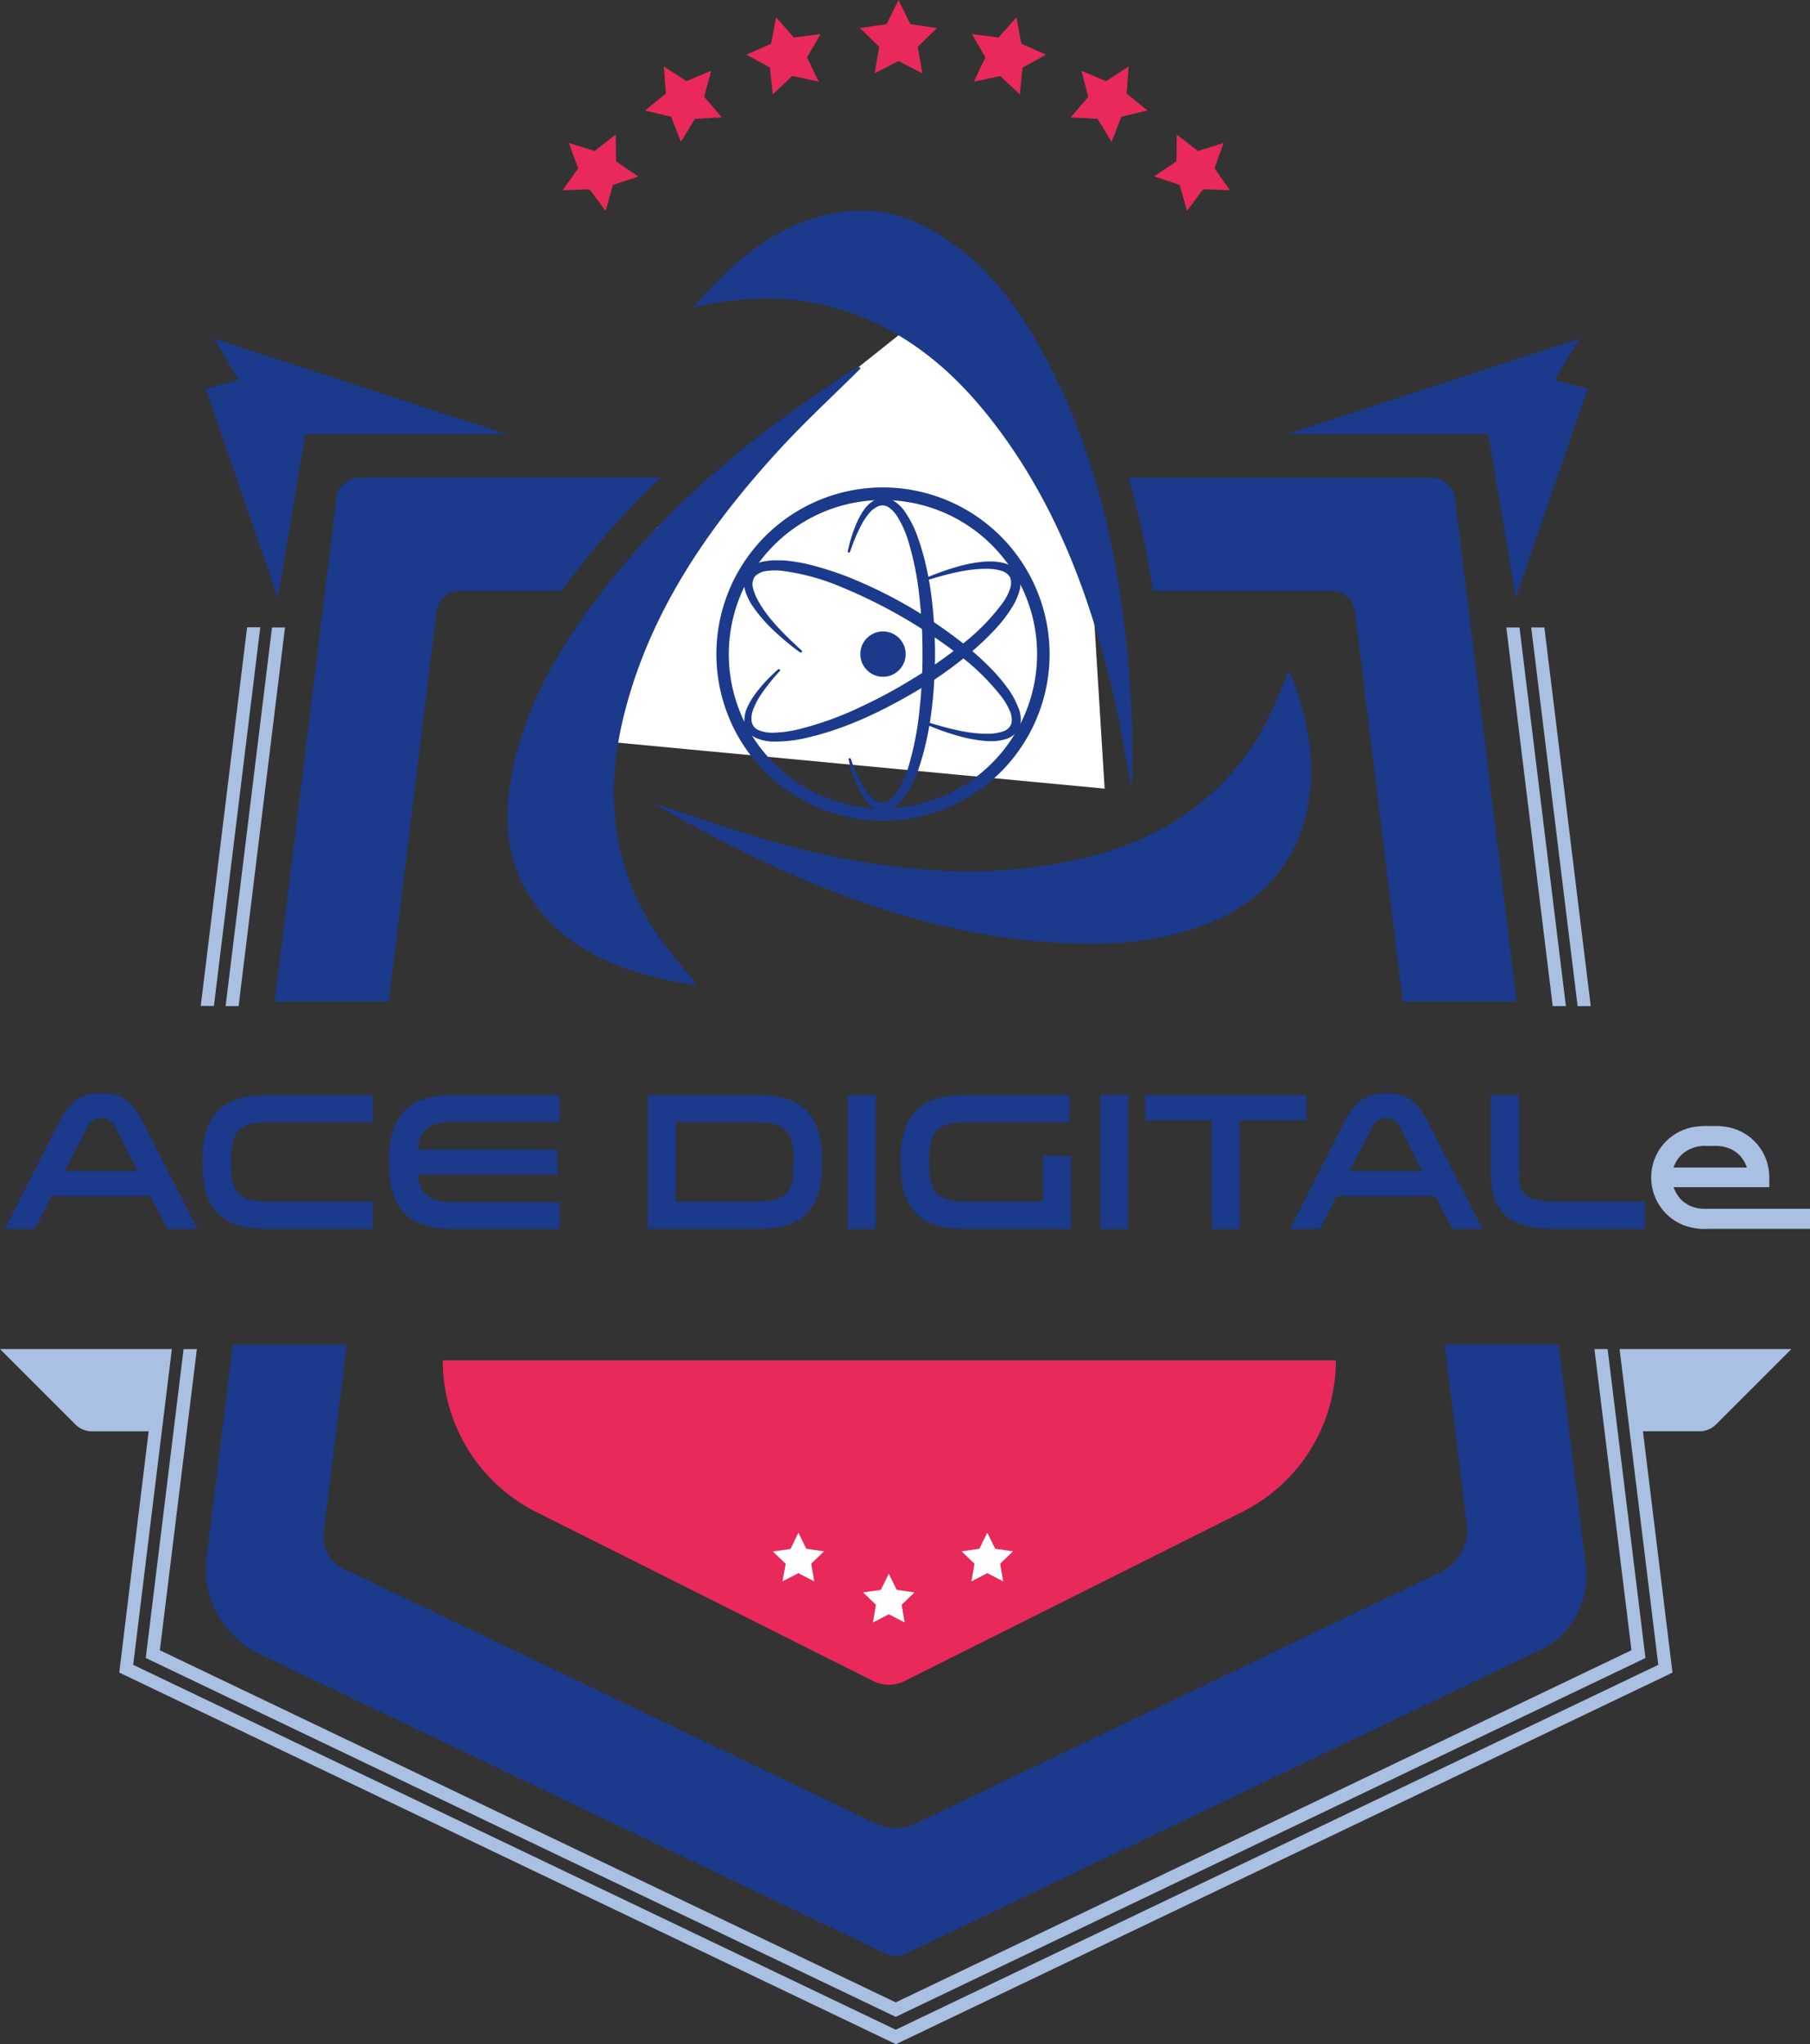 <svg xmlns="http://www.w3.org/2000/svg" width="440" height="496.72" viewBox="0 0 440 496.72"><rect x="0" y="0" width="440" height="496.72" fill="#333333" stroke="none"/><defs><style>.cls-1{fill:#e9295a;}.cls-2{fill:#1b3a8b;}.cls-3{fill:#fff;}.cls-4{fill:#a9c0e3;}</style></defs><g id="Calque_2" data-name="Calque 2"><g id="graph_blason_acedigitale"><path class="cls-1" d="M302,367.37l-82.08,41.09a8.57,8.57,0,0,1-7.69,0l-81.89-41.08a41.16,41.16,0,0,1-22.71-36.8v0H324.75A41.16,41.16,0,0,1,302,367.37Z"/><polygon class="cls-2" points="361.79 105.48 312.89 105.48 383.96 82.3 377.91 92.38 385.98 94.4 368.48 145.29 361.79 105.48"/><polygon class="cls-2" points="50.02 94.4 58.09 92.38 52.04 82.3 123.11 105.48 74.22 105.48 67.52 145.29 50.02 94.4"/><path class="cls-3" d="M145.29,180l14.25-51.64,62.31-49.62,33.3,30.43,10.75,40,2.63,42.46Z"/><path class="cls-2" d="M48,298.64H40.7l-4.14-8h-24l-4.14,8H1.16l13.33-26.12c2-4,4.51-6.9,10.09-6.9s8,2.86,10.09,6.9ZM28,273.9a3.68,3.68,0,0,0-6.76,0l-5.52,10.66H33.42Z"/><path class="cls-2" d="M90.64,272.71H64.89c-7.8,0-8.75,3.43-8.75,9.66s1,9.61,8.75,9.61H90.64v6.66H64.89c-11.7,0-15.7-5.56-15.7-16.27s4-16.27,15.7-16.27H90.64Z"/><path class="cls-2" d="M110.27,272.57c-6.38,0-8.28,2.43-8.76,6.76h34v6.08h-34c.48,4.33,2.38,6.71,8.76,6.71h25.79v6.52H110.27c-11.66,0-15.7-5.56-15.7-16.27s4-16.27,15.7-16.27h25.79v6.47Z"/><path class="cls-2" d="M157.48,266.1h26.74c11.65,0,15.65,5.56,15.65,16.27s-4,16.27-15.65,16.27H157.48Zm26.74,6.61H164.28V292h19.94c7.75,0,8.7-3.38,8.7-9.61S192,272.71,184.22,272.71Z"/><path class="cls-2" d="M212.9,266.1v32.54h-6.81V266.1Z"/><path class="cls-2" d="M260.36,280.9v17.74H234.57c-11.65,0-15.65-5.61-15.65-16.32s4-16.22,15.65-16.22H260v6.61H234.57c-7.75,0-8.71,3.38-8.71,9.61s1,9.66,8.71,9.66h19V280.89Z"/><path class="cls-2" d="M274.22,266.1v32.54h-6.8V266.1Z"/><path class="cls-2" d="M294.6,298.64v-26.4H278.42V266.1h39.16v6.14H301.4v26.4Z"/><path class="cls-2" d="M360.39,298.64h-7.33l-4.13-8H325l-4.14,8h-7.28l13.32-26.12c2-4,4.52-6.9,10.09-6.9s8,2.86,10.09,6.9ZM340.31,273.9a3.67,3.67,0,0,0-6.75,0L328,284.56h17.74Z"/><path class="cls-2" d="M369.23,266.1v19.08c0,5.33,2,6.8,8.9,6.8h21.69v6.66H378.13c-10.76,0-15.71-3.71-15.71-13.46V266.1Z"/><path class="cls-4" d="M430.1,286.12a12.39,12.39,0,0,0-7.6-11.5,14.06,14.06,0,0,0-5.84-1h-1.08a18.37,18.37,0,0,0-4.5.36,12.75,12.75,0,0,0-5.26,2.6A12.48,12.48,0,0,0,409,297.6a14.72,14.72,0,0,0,6.36,1H440v-4.87H414.8a8.87,8.87,0,0,1-3.67-.61,7.6,7.6,0,0,1-2.61-1.77,9.11,9.11,0,0,1-1.68-2.87H430.1Zm-20-6.5a8.25,8.25,0,0,1,4.8-1.17h1.82a9,9,0,0,1,3.67.61,7.74,7.74,0,0,1,2.61,1.77,9,9,0,0,1,1.67,2.87H406.83a7.38,7.38,0,0,1,3.24-4.08Z"/><path class="cls-3" d="M194.08,372.42l1.93,3.91,4.31.63-3.12,3,.74,4.3-3.86-2-3.86,2L191,380l-3.12-3,4.31-.63Z"/><path class="cls-3" d="M216.06,382.41l1.93,3.91,4.31.63-3.12,3,.74,4.3-3.86-2-3.86,2,.74-4.3-3.12-3,4.31-.63Z"/><path class="cls-3" d="M240,372.42l1.93,3.91,4.32.63-3.12,3,.73,4.3-3.85-2-3.86,2,.74-4.3-3.13-3,4.32-.63Z"/><path class="cls-4" d="M35.43,402.87l182.32,87.21L399,403.36l1-.49-9.2-75.06h-3.2l9,73.18L217.75,486.56,38.86,401l9-73.18H44.63l-9.06,73.92Z"/><path class="cls-4" d="M380.66,244.48l-11.28-92h-3.2l11.28,92Z"/><path class="cls-4" d="M58,244.48l11.28-92H66.12l-11.28,92Z"/><path class="cls-4" d="M63.27,152.43h-3.2l-11.27,92H52Z"/><path class="cls-4" d="M386.7,244.48l-11.27-92h-3.2l11.28,92Z"/><path class="cls-4" d="M435.49,327.81H393.71l9.41,76.73L217.75,493.2,32.38,404.54l9.4-76.73H0l18.32,18.31a5.72,5.72,0,0,0,4,1.68H36.13l-7,57.49L29,406.42l188.8,90.3,187.77-89.81,1-.5-7.18-58.62h13.77a5.71,5.71,0,0,0,4-1.67Z"/><path class="cls-2" d="M214.65,118.44a40.5,40.5,0,1,0,40.5,40.5h0A40.55,40.55,0,0,0,214.65,118.44Zm0,78a37.47,37.47,0,1,1,37.46-37.47A37.48,37.48,0,0,1,214.65,196.41Z"/><path class="cls-2" d="M223.15,130.67a26.23,26.23,0,0,0-3.28-6.49,9,9,0,0,0-2.89-2.63,4.66,4.66,0,0,0-2.27-.59,4.19,4.19,0,0,0-1.93.46,7.82,7.82,0,0,0-2.85,2.6,18.47,18.47,0,0,0-1.73,3.18,34.64,34.64,0,0,0-2.1,6.74.29.29,0,0,0,.2.34l.08,0a.32.32,0,0,0,.27-.2,44.33,44.33,0,0,1,2.65-6.37,16.11,16.11,0,0,1,1.82-2.79,6,6,0,0,1,2.38-1.9,2.55,2.55,0,0,1,1-.21,2.78,2.78,0,0,1,1.48.44,7,7,0,0,1,2.08,2.16,24.49,24.49,0,0,1,2.72,6,71.89,71.89,0,0,1,2.69,13.39,116.83,116.83,0,0,1,.78,13.74,119,119,0,0,1-.7,13.74A74.79,74.79,0,0,1,221,185.76a28.08,28.08,0,0,1-2.57,6.15,9,9,0,0,1-2,2.39,3.1,3.1,0,0,1-1.94.76A2.48,2.48,0,0,1,214,195a4.76,4.76,0,0,1-2.46-1.57,14.4,14.4,0,0,1-1.93-2.7,40.1,40.1,0,0,1-2.76-6.3.3.3,0,0,0-.28-.19h-.08a.28.28,0,0,0-.19.34,32.4,32.4,0,0,0,2.22,6.71,16,16,0,0,0,1.89,3.12,6.5,6.5,0,0,0,3.17,2.31,4,4,0,0,0,1.14.17,5,5,0,0,0,2.95-1,11.12,11.12,0,0,0,2.62-2.81,29.12,29.12,0,0,0,3.11-6.55c2.59-7.78,3.84-16.66,3.91-27.95C227.16,147.08,225.88,138.47,223.15,130.67Z"/><circle class="cls-2" cx="214.65" cy="158.94" r="5.51"/><path class="cls-2" d="M247.44,139.24a5.68,5.68,0,0,0-3.72-2.49,12.11,12.11,0,0,0-2.88-.32c-.38,0-.75,0-1.12,0a34.52,34.52,0,0,0-7.54,1.44,59.89,59.89,0,0,0-7.12,2.58.28.28,0,0,0-.15.38.28.28,0,0,0,.26.18h.09c5.09-1.53,9.69-2.79,14.39-2.79h.11a11.87,11.87,0,0,1,3.45.42,3.62,3.62,0,0,1,2.32,1.62,4,4,0,0,1,0,2.81,13,13,0,0,1-1.52,3.06,50.64,50.64,0,0,1-10.14,10.43,108.15,108.15,0,0,1-12.14,8.48,120.8,120.8,0,0,1-13.09,7,77.71,77.71,0,0,1-13.85,5,28.86,28.86,0,0,1-6.85,1h-.27a8.39,8.39,0,0,1-3.25-.62,2.76,2.76,0,0,1-1.7-2.12,6.18,6.18,0,0,1,.51-3.23,17.38,17.38,0,0,1,1.69-3.19,48,48,0,0,1,4.64-5.81.29.29,0,0,0,0-.4.3.3,0,0,0-.2-.08.29.29,0,0,0-.2.07,37.87,37.87,0,0,0-5.23,5.51,18.84,18.84,0,0,0-2.07,3.3,7.87,7.87,0,0,0-.9,4.07,4.28,4.28,0,0,0,.82,2.17,5.09,5.09,0,0,0,1.75,1.48,10.44,10.44,0,0,0,4,1c.46,0,.93,0,1.39,0a32.68,32.68,0,0,0,6.39-.73c8.71-1.9,17.6-5.66,28-11.86a104.78,104.78,0,0,0,12.4-8.83,67.67,67.67,0,0,0,5.61-5.23,34.73,34.73,0,0,0,4.8-6.12,15,15,0,0,0,1.66-3.72A5.85,5.85,0,0,0,247.44,139.24Z"/><path class="cls-2" d="M247.4,171.61a18.82,18.82,0,0,0-2-3.75c-3.17-4.62-7.37-8.32-11.43-11.64a113,113,0,0,0-28-16.1,77.41,77.41,0,0,0-7.72-2.54,40,40,0,0,0-8.11-1.43q-.67,0-1.35,0a15.19,15.19,0,0,0-2.93.25,6.7,6.7,0,0,0-4.15,2.25l-.36.55c-.07.15-.14.3-.2.46l0,.1a3,3,0,0,0-.26,1l0,.27a4.59,4.59,0,0,0,0,.83c0,.12,0,.24,0,.4s.09.53.14.8l.07.33a13.85,13.85,0,0,0,1.84,3.86,36.06,36.06,0,0,0,5.35,6.15,63.57,63.57,0,0,0,6.21,5.13.34.34,0,0,0,.17.05.28.28,0,0,0,.22-.11.27.27,0,0,0,0-.39c-4-3.69-7.86-7.37-10.4-11.76a12.86,12.86,0,0,1-1.43-3.4,3.34,3.34,0,0,1,.48-2.89,4.78,4.78,0,0,1,2.84-1.29,12.82,12.82,0,0,1,1.86-.13c.56,0,1.15,0,1.82.09a55.06,55.06,0,0,1,15,4.17,124.17,124.17,0,0,1,27.26,15.68,56.88,56.88,0,0,1,11.18,10.79,16.62,16.62,0,0,1,1.89,3.2,5.33,5.33,0,0,1,.5,3.17,3,3,0,0,1-2,2,11.9,11.9,0,0,1-3.6.59h-.29c-5,0-10-1.43-15.11-3h-.09a.29.29,0,0,0-.29.28.28.28,0,0,0,.18.27,61.6,61.6,0,0,0,7.56,2.77,35.31,35.31,0,0,0,8,1.48h.59a11.84,11.84,0,0,0,3.74-.53,4.59,4.59,0,0,0,1-.43l.54-.31.47-.37a4.56,4.56,0,0,0,1.4-2.15A7.26,7.26,0,0,0,247.4,171.61Z"/><path class="cls-2" d="M233.73,60.8c-7.29-5.74-15.27-9.64-24.37-9.64a32.09,32.09,0,0,0-4.74.35C189.47,53.72,178.71,63,168.47,74.74a78.58,78.58,0,0,1,17.92-2.18A60.44,60.44,0,0,1,212,78.12c11.85,5.37,21.17,13.88,29.06,24,15.45,19.81,24,42.74,29.63,66.91,1.74,7.47,2.94,15.06,4.39,22.6a249,249,0,0,0-.39-25.64c-2-27.86-7.52-54.86-20.87-79.76C248.63,76.57,242.44,67.67,233.73,60.8Z"/><path class="cls-2" d="M313.37,163c-2.34,5.1-4.29,10.59-7.2,15.51C296,195.58,280.32,204.87,261.31,209a121.94,121.94,0,0,1-25.91,2.71c-15.05,0-30-2.54-44.78-6.46-10.56-2.8-20.86-6.56-31.08-9.82h0a.72.72,0,0,0,.28.36c5.79,3.18,11.5,6.5,17.39,9.47,26.36,13.3,53.78,23,83.66,24,1.37,0,2.74.07,4.11.07,9.92,0,19.64-1.31,29-5.06C321,213.48,323.16,185.43,313.37,163Z"/><path class="cls-1" d="M218.42,0l2.89,5.87,6.48.94-4.69,4.57,1.11,6.44-5.79-3-5.79,3,1.1-6.44-4.68-4.57,6.47-.94Z"/><path class="cls-1" d="M188.66,4.22,193,9.1l6.49-.82-3.3,5.65L199,19.85l-6.39-1.39-4.77,4.48-.66-6.51-5.73-3.15,6-2.64Z"/><path class="cls-1" d="M161.38,16.17l5.49,3.55,6-2.52-1.68,6.32,4.27,5-6.53.36-3.4,5.59-2.37-6.1-6.36-1.51,5.07-4.13Z"/><path class="cls-1" d="M138.29,34.74l6.25,1.95,5.14-4,.08,6.54,5.43,3.66L149,44.94l-1.78,6.3L143.3,46l-6.54.24,3.79-5.34Z"/><path class="cls-1" d="M247.09,4.22,242.74,9.1l-6.49-.82,3.3,5.65-2.79,5.92,6.39-1.38,4.77,4.47.65-6.51,5.73-3.15-6-2.64Z"/><path class="cls-1" d="M274.37,16.17l-5.49,3.55-6-2.52,1.67,6.32-4.26,5,6.53.36,3.4,5.59,2.37-6.1,6.36-1.51-5.07-4.13Z"/><path class="cls-1" d="M297.46,34.74l-6.25,1.95-5.14-4L286,39.19l-5.43,3.66,6.2,2.09,1.79,6.3,3.9-5.26,6.54.25-3.78-5.34Z"/><path class="cls-2" d="M313.44,143.59l.1-.23.1.23h10.07a5.71,5.71,0,0,1,5.67,5L341,243.42H368.7l-15-122.32a5.72,5.72,0,0,0-5.67-5H274.39a213.6,213.6,0,0,1,5.87,27.51Z"/><path class="cls-2" d="M160.54,116.08H87.45a5.71,5.71,0,0,0-5.67,5l-15,122.32H94.5l11.61-94.81a5.72,5.72,0,0,1,5.68-5h24.72c2.47-3.4,5-6.56,7.31-9.46A199.29,199.29,0,0,1,160.54,116.08Z"/><path class="cls-2" d="M78.7,372.41l5.59-45.67H56.58l-6.34,51.75A22.87,22.87,0,0,0,63.07,401.9l152.21,72.82a5.68,5.68,0,0,0,4.93,0L374.27,401a20,20,0,0,0,11.23-20.48l-6.59-53.79H351.2l5.35,43.63a11.43,11.43,0,0,1-6.42,11.7l-127.45,61a11.46,11.46,0,0,1-9.87,0L83.51,381.19A8.58,8.58,0,0,1,78.7,372.41Z"/><path class="cls-2" d="M209.21,89.53l-.32-.36a20.23,20.23,0,0,0-2,1c-21.17,13.74-40.82,29.3-56.85,49C138.74,153,129,167.81,124.94,185.56c-3,13.15-2.26,25.85,7.09,36.66,7.81,9,18.33,13.22,29.62,15.82,2.51.58,5.07.91,7.83,1.39-3.95-5.09-7.94-9.4-11-14.29-10.06-16.27-11.29-33.89-6.64-52,6.3-24.64,20.28-44.9,37.12-63.35C195.4,102.72,202.45,96.25,209.21,89.53Z"/></g></g></svg>